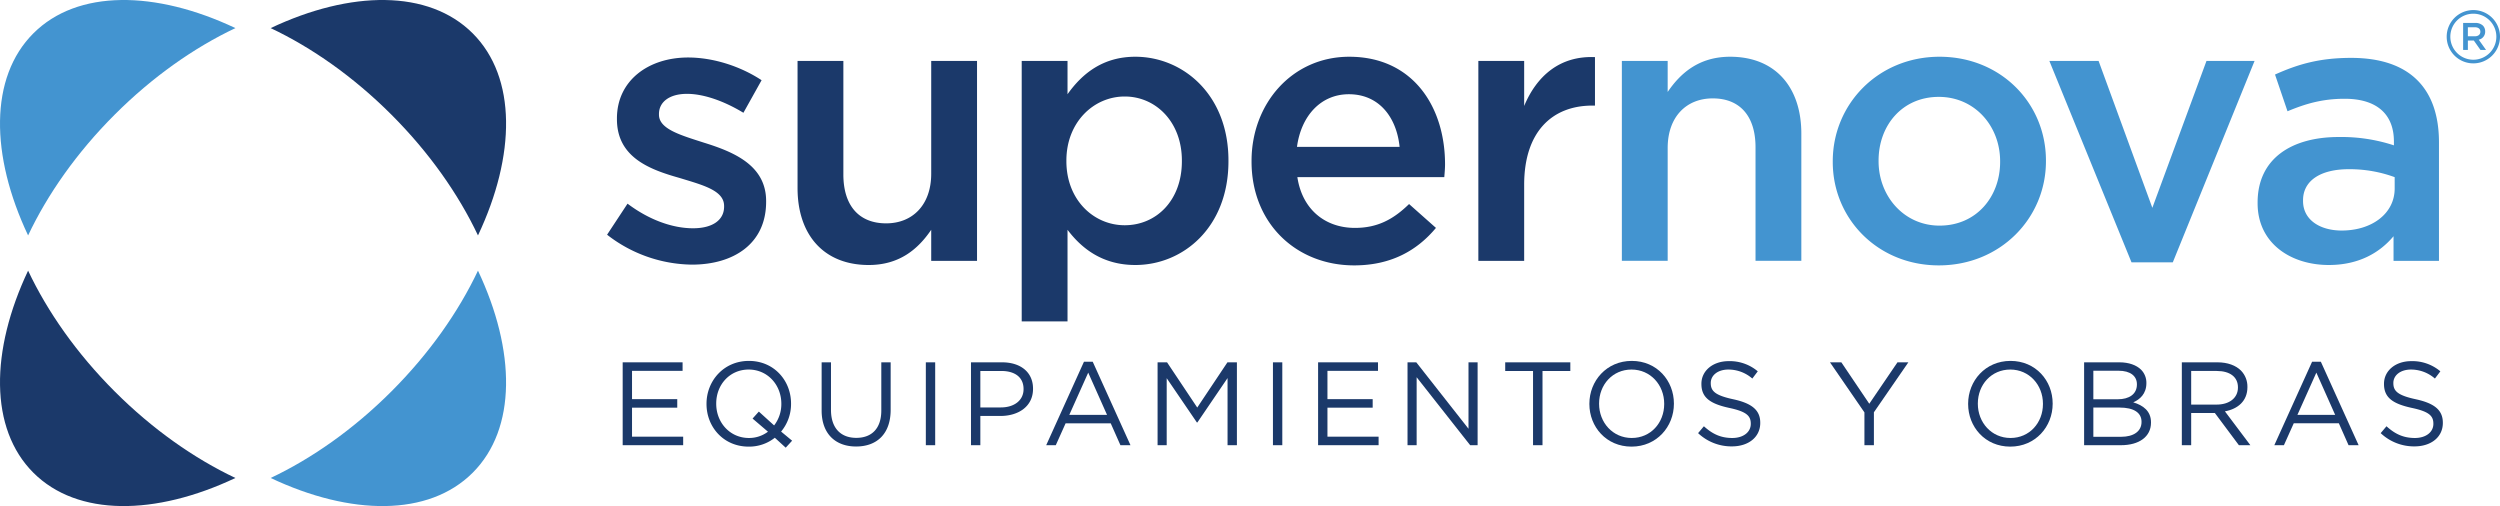 <svg xmlns="http://www.w3.org/2000/svg" xmlns:v="https://vecta.io/nano" viewBox="0 0 1390 281.378"><path d="M337.541 130.498l11.368-17.263c12.001 9.053 25.053 13.685 36.422 13.685 10.949 0 17.264-4.632 17.264-12.001v-.421c0-8.632-11.79-11.579-24.842-15.579-16.421-4.632-34.738-11.368-34.738-32.632v-.421c0-21.053 17.474-33.896 39.581-33.896 13.896 0 29.053 4.842 40.844 12.632l-10.106 18.106c-10.738-6.527-22.107-10.527-31.37-10.527-9.895 0-15.579 4.632-15.579 11.159v.421c0 8 12.001 11.369 25.053 15.579 16.212 5.053 34.527 12.421 34.527 32.423v.421c0 23.369-18.104 34.949-41.263 34.949a78.09 78.09 0 0 1-47.16-16.632zm105.897-25.896V33.863h25.473v63.16c0 17.264 8.633 27.159 23.791 27.159 14.737 0 25.053-10.317 25.053-27.58V33.863h25.475v111.161h-25.475v-17.263c-7.158 10.526-17.474 19.58-34.738 19.58-25.053 0-39.579-16.843-39.579-42.738zm124.63-70.739h25.475V52.39c8.211-11.579 19.79-20.842 37.686-20.842 26.316 0 51.79 20.842 51.79 57.685v.421c0 36.842-25.264 57.685-51.79 57.685-18.317 0-29.896-9.264-37.686-19.58v50.948h-25.475zm89.055 55.792v-.421c0-21.474-14.526-35.58-31.789-35.58s-32.422 14.316-32.422 35.58v.421c0 21.474 15.158 35.58 32.422 35.58 17.474 0 31.789-13.685 31.789-35.58zm38.737.21v-.42c0-31.79 22.526-57.896 54.316-57.896 35.37 0 53.266 27.79 53.266 59.791 0 2.315-.211 4.632-.422 7.157h-81.687c2.738 18.106 15.58 28.212 32.002 28.212 12.42 0 21.264-4.632 30.105-13.263l14.947 13.263c-10.526 12.632-25.053 20.842-45.474 20.842-32.211 0-57.053-23.368-57.053-57.686zm82.317-8.21c-1.684-16.422-11.369-29.264-28.211-29.264-15.58 0-26.528 12.001-28.845 29.264zm43.786-47.792h25.475v25.053c6.949-16.631 19.791-28 39.37-27.158v26.948h-1.473c-22.317 0-37.897 14.527-37.897 44.001v42.317h-25.475z" fill="#1b396a"></path><path d="M901.751 33.863h25.475v17.264c7.158-10.526 17.474-19.58 34.738-19.58 25.053 0 39.581 16.842 39.581 42.737v70.739H976.07V81.865c0-17.263-8.633-27.159-23.791-27.159-14.737 0-25.053 10.316-25.053 27.579v62.738h-25.475zm117.264 56.213v-.421c0-31.79 25.264-58.107 59.369-58.107s59.161 25.895 59.161 57.686v.421c0 31.579-25.264 57.895-59.582 57.895-33.895 0-58.948-25.895-58.948-57.475zm93.055 0v-.421c0-19.58-14.106-35.79-34.107-35.79-20.421 0-33.473 16-33.473 35.369v.421c0 19.368 14.106 35.789 33.895 35.789 20.633 0 33.686-16.211 33.686-35.369zm27.368-56.213h27.37l29.895 81.687 30.107-81.687h26.737l-45.476 112.003h-22.948zm191.37 111.161V131.34c-7.579 9.053-19.158 16.001-36.002 16.001-21.053 0-39.579-12.001-39.579-34.317v-.421c0-24.633 19.158-36.422 45.053-36.422a93.59 93.59 0 0 1 30.739 4.632v-2.106c0-15.369-9.685-23.79-27.37-23.79-12.422 0-21.685 2.737-31.791 6.947l-6.947-20.421c12.211-5.474 24.21-9.264 42.317-9.264 32.843 0 48.842 17.263 48.842 46.948v65.897zm.63-46.528a72.77 72.77 0 0 0-25.473-4.421c-16.001 0-25.475 6.526-25.475 17.264v.421c0 10.526 9.474 16.42 21.475 16.42 16.842 0 29.473-9.474 29.473-23.368z" fill="#4394d0"></path><g fill="#1b396a"><use href="#B"></use><path d="M430.803 243.385c-4.139 3.267-9.275 5.011-14.548 4.938-14.021 0-23.435-10.994-23.435-23.698v-.132c0-12.705 9.545-23.83 23.566-23.83s23.435 10.994 23.435 23.698v.131a23.91 23.91 0 0 1-5.529 15.47l6.122 5.069-3.555 3.884zm-3.817-3.357l-8.557-7.307 3.489-3.884 8.492 7.701a19.39 19.39 0 0 0 4.014-11.914v-.132c0-10.466-7.635-19.024-18.168-19.024s-18.037 8.426-18.037 18.893v.131c0 10.467 7.637 19.025 18.168 19.025a17.35 17.35 0 0 0 10.599-3.489zm29.841-11.783v-26.792h5.201v26.463c0 9.94 5.265 15.535 14.086 15.535 8.492 0 13.89-5.135 13.89-15.206v-26.792h5.201v26.397c0 13.428-7.702 20.406-19.222 20.406-11.388 0-19.156-6.978-19.156-20.011zm57.936-26.792h5.199v46.079h-5.199zm25.103 0h17.248c10.4 0 17.246 5.529 17.246 14.613v.132c0 9.94-8.293 15.074-18.103 15.074h-11.19v16.259h-5.201zm16.59 25.08c7.635 0 12.639-4.081 12.639-10.137v-.132c0-6.583-4.939-10.006-12.377-10.006h-11.651v20.275zm46.225-25.409h4.873l20.997 46.408h-5.595l-5.398-12.178h-25.081l-5.464 12.178h-5.33zm12.838 29.557l-10.468-23.5-10.531 23.5zm28.095-29.228h5.267l16.786 25.146 16.786-25.146h5.265v46.079h-5.199v-37.324l-16.786 24.685h-.264l-16.784-24.62v37.259h-5.07zm64.143 0h5.201v46.079h-5.201z"></path><use href="#B" x="386.654"></use><path d="M782.583 201.453h4.871l29.03 36.93v-36.93h5.07v46.079h-4.147l-29.753-37.786v37.786h-5.07zm69.785 4.806h-15.47v-4.805h36.205v4.805h-15.468v41.274h-5.267z"></path><use href="#C"></use><use href="#D"></use><path d="M1036.622 229.298l-19.156-27.845h6.32l15.536 23.039 15.667-23.039h6.056l-19.156 27.779v18.3h-5.267z"></path><use href="#C" x="210.588"></use><path d="M1158.765 201.453h19.618c5.265 0 9.412 1.514 12.046 4.081 1.94 1.959 3.008 4.617 2.962 7.373v.131c0 5.99-3.688 9.085-7.309 10.665 5.466 1.645 9.875 4.805 9.875 11.125v.131c0 7.899-6.649 12.573-16.721 12.573h-20.472zm18.761 20.538c6.255 0 10.599-2.83 10.599-8.228v-.132c0-4.542-3.621-7.504-10.203-7.504h-14.021v15.865zm1.843 20.867c6.979 0 11.323-3.094 11.323-8.228v-.131c0-5.003-4.213-7.9-12.243-7.9h-14.548v16.26zm33.726-41.405h19.814c5.66 0 10.201 1.712 13.098 4.608 2.345 2.436 3.624 5.704 3.555 9.084v.132c0 7.636-5.267 12.112-12.508 13.428l14.154 18.827h-6.386l-13.363-17.906h-13.166v17.906h-5.199zm19.353 23.5c6.911 0 11.848-3.555 11.848-9.48v-.131c0-5.661-4.344-9.084-11.782-9.084h-14.22v18.695zm53.071-23.829h4.871l20.999 46.408h-5.595l-5.398-12.178h-25.081l-5.464 12.178h-5.332zm12.836 29.557l-10.466-23.5-10.533 23.5z"></path><use href="#D" x="379.519"></use></g><path d="M130.898 15.623C86.399-5.417 43.036-5.941 18.547 18.547s-23.964 67.852-2.925 112.35c10.821-22.886 27.056-46.072 48.13-67.145s44.26-37.309 67.145-48.13zm19.582 250.132c44.499 21.039 87.862 21.564 112.35-2.925s23.964-67.852 2.925-112.35c-10.821 22.886-27.056 46.071-48.13 67.145s-44.259 37.309-67.145 48.13z" fill="#4394d0"></path><path d="M15.623 150.48c-21.039 44.499-21.564 87.862 2.925 112.35s67.852 23.964 112.35 2.925c-22.886-10.821-46.071-27.056-67.145-48.13s-37.309-44.26-48.13-67.145zM262.831 18.547c-24.489-24.489-67.852-23.964-112.35-2.925 22.886 10.821 46.072 27.056 67.145 48.13s37.309 44.259 48.13 67.145c21.039-44.499 21.564-87.862-2.925-112.35z" fill="#1b396a"></path><path d="M1375.179 35.235A14.82 14.82 0 1 1 1390 20.414a14.84 14.84 0 0 1-14.821 14.821zm0-27.616c-7.066 0-12.794 5.729-12.794 12.795s5.729 12.795 12.795 12.794a12.8 12.8 0 0 0 12.795-12.795c-.008-7.063-5.732-12.787-12.795-12.795zm-5.678 5.127h6.685a6.04 6.04 0 0 1 4.328 1.5c.826.871 1.273 2.035 1.242 3.236v.043a4.5 4.5 0 0 1-3.578 4.543l4.05 5.677h-3.107l-3.685-5.228h-3.3v5.228h-2.635zm6.492 7.435c1.885 0 3.085-.985 3.085-2.507v-.043c0-1.607-1.157-2.485-3.107-2.485h-3.835v5.035z" fill="#4394d0"></path><defs><path id="B" d="M346.208 201.453h33.308v4.74h-28.109v15.733h25.147v4.74h-25.147v16.127h28.437v4.74h-33.636z"></path><path id="C" d="M883.692 224.625v-.132c0-12.705 9.545-23.83 23.566-23.83s23.435 10.994 23.435 23.698v.131c0 12.706-9.545 23.831-23.566 23.831s-23.435-10.994-23.435-23.698zm41.603 0v-.132c0-10.466-7.637-19.024-18.168-19.024s-18.037 8.426-18.037 18.893v.131c0 10.467 7.635 19.025 18.168 19.025s18.037-8.426 18.037-18.893z"></path><path id="D" d="M944.141 240.819l3.225-3.818c4.805 4.344 9.414 6.517 15.8 6.517 6.187 0 10.269-3.291 10.269-7.833v-.132c0-4.279-2.304-6.714-11.981-8.755-10.599-2.304-15.47-5.727-15.47-13.297v-.132c0-7.241 6.386-12.572 15.14-12.572a24.04 24.04 0 0 1 16.194 5.661l-3.028 4.015c-3.682-3.22-8.406-4.997-13.297-5.003-5.99 0-9.808 3.291-9.808 7.439v.131c0 4.345 2.37 6.781 12.508 8.953 10.269 2.239 15.007 5.99 15.007 13.034v.132c0 7.899-6.581 13.034-15.733 13.034a26.96 26.96 0 0 1-18.826-7.372z"></path></defs></svg>